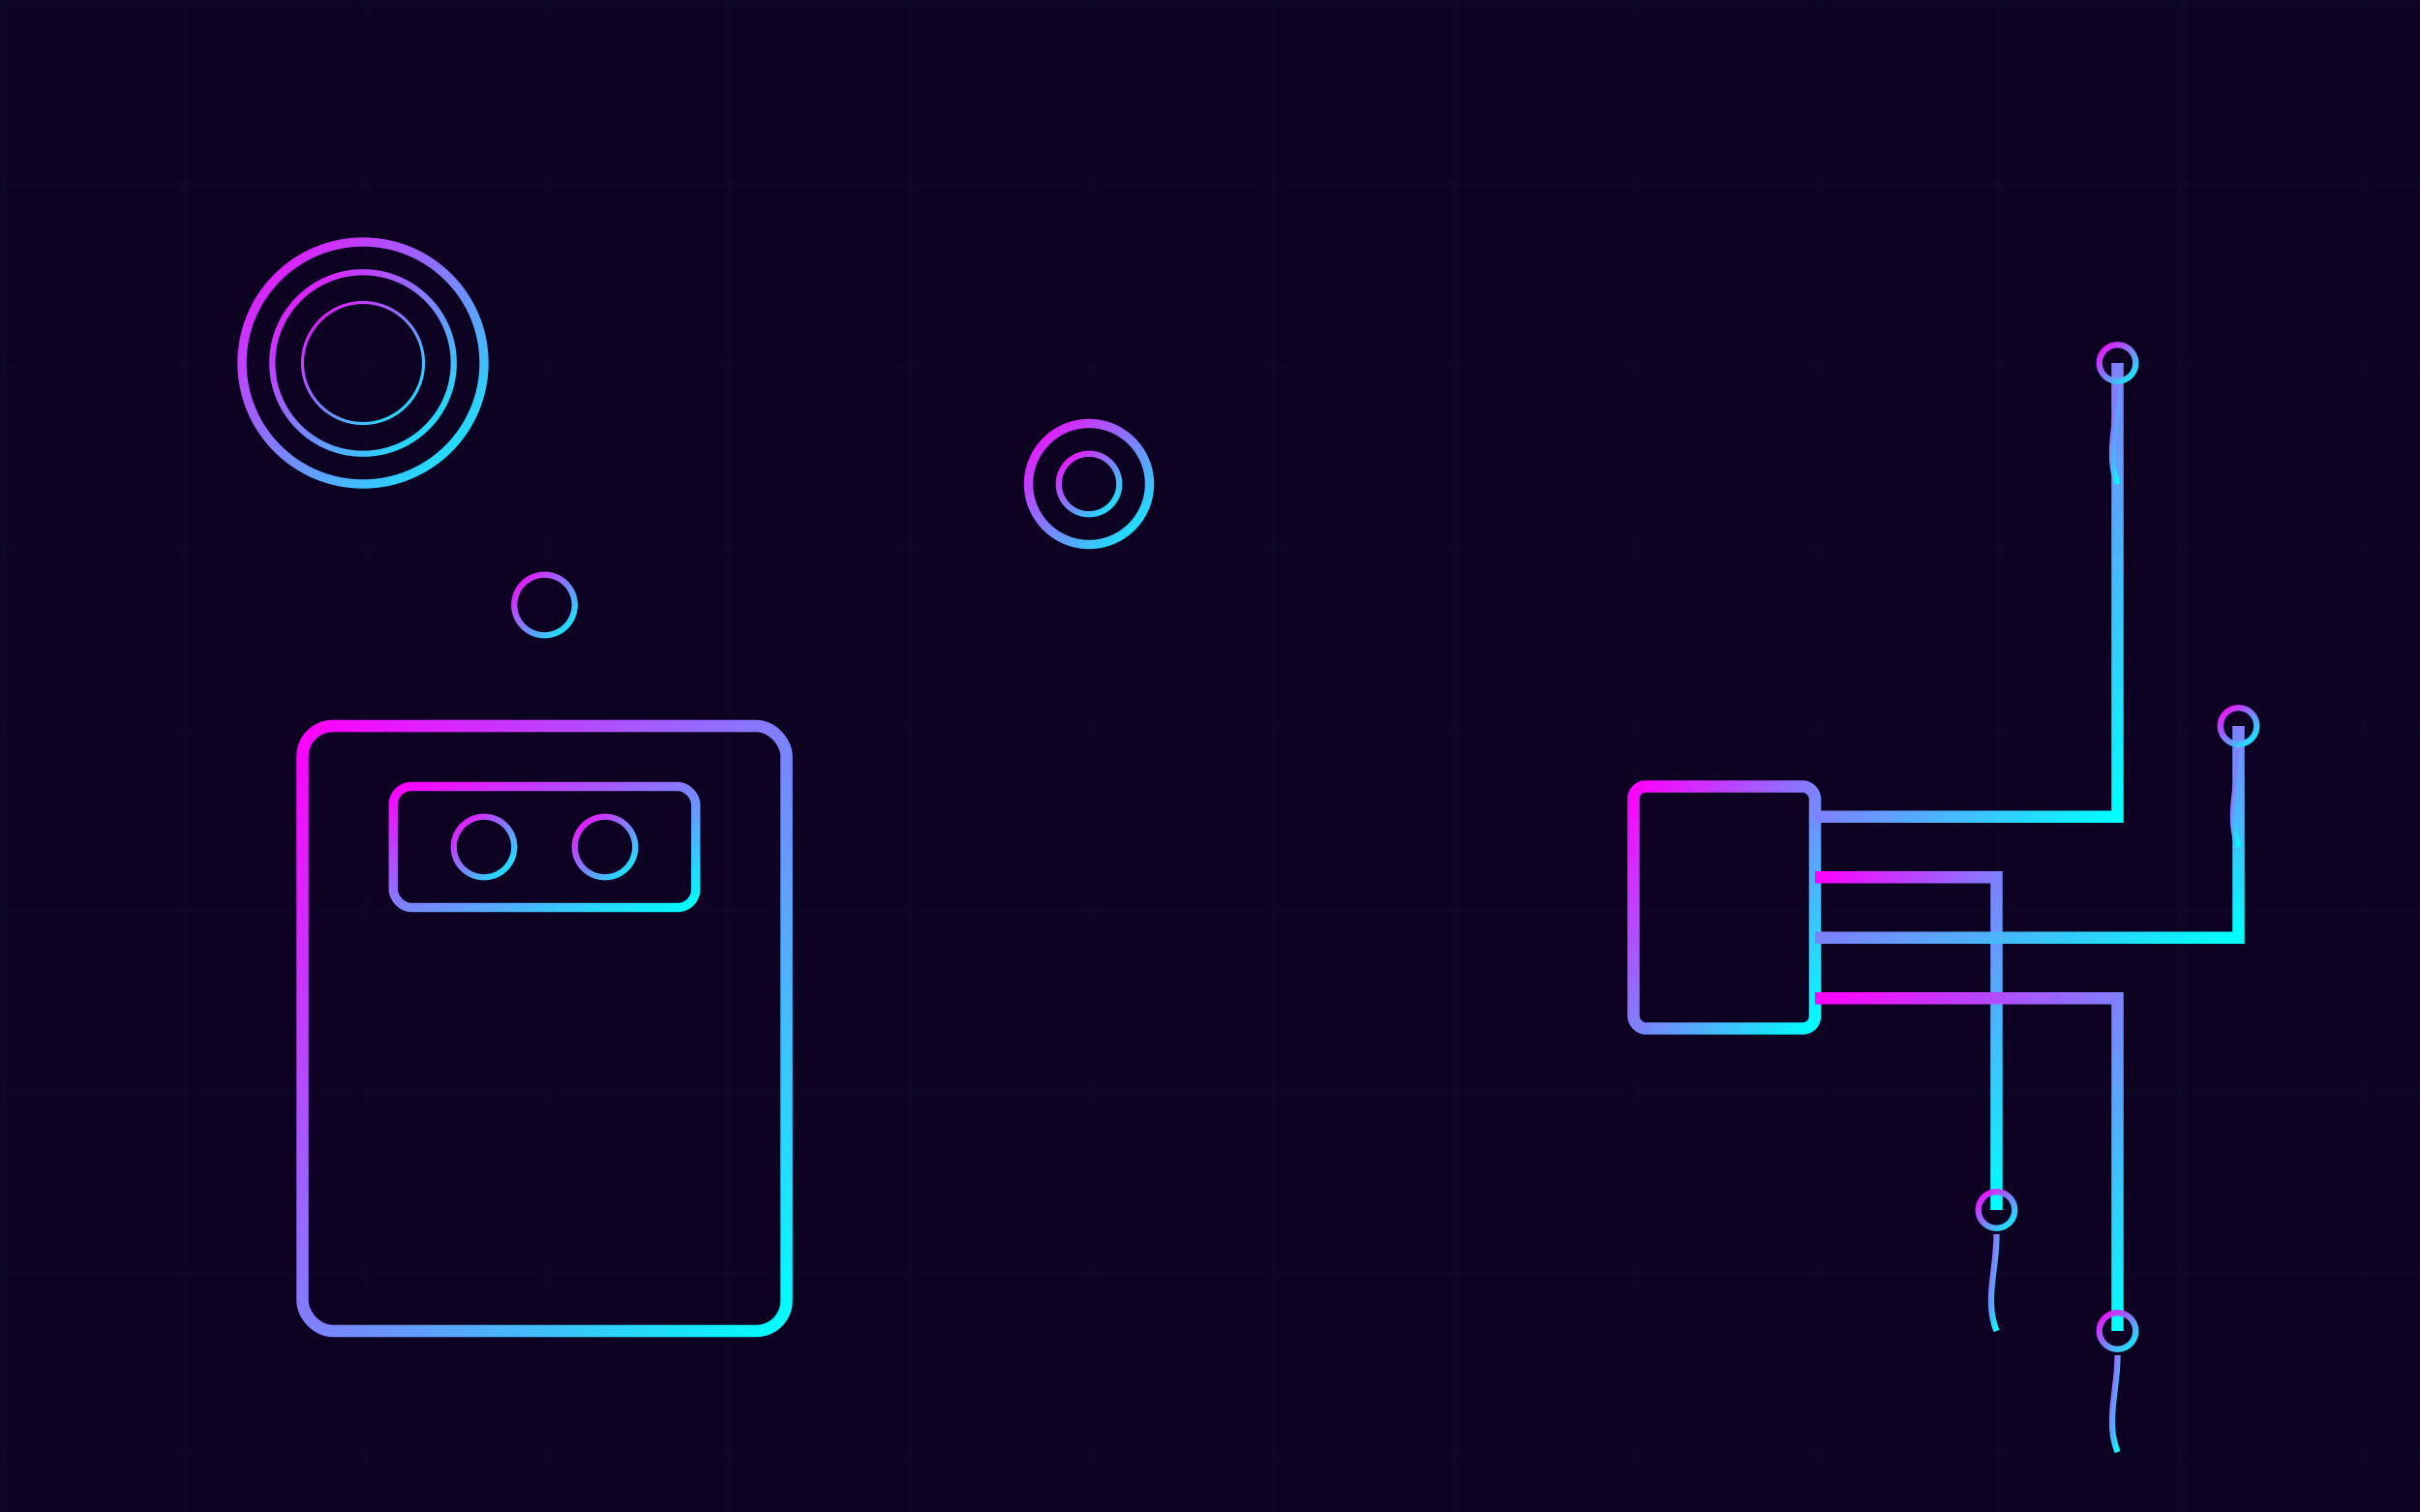 <svg xmlns="http://www.w3.org/2000/svg" width="400" height="250" viewBox="0 0 400 250">
  <defs>
    <linearGradient id="blog1-gradient" x1="0%" y1="0%" x2="100%" y2="100%">
      <stop offset="0%" stop-color="#ff00ff" />
      <stop offset="100%" stop-color="#00ffff" />
    </linearGradient>
    <filter id="glow" x="-20%" y="-20%" width="140%" height="140%">
      <feGaussianBlur stdDeviation="2" result="blur" />
      <feFlood flood-color="#ff00ff" flood-opacity="0.5" result="glow1" />
      <feFlood flood-color="#00ffff" flood-opacity="0.5" result="glow2" />
      <feComposite in="glow1" in2="blur" operator="in" result="glow1blur" />
      <feComposite in="glow2" in2="blur" operator="in" result="glow2blur" />
      <feMerge>
        <feMergeNode in="glow1blur" />
        <feMergeNode in="glow2blur" />
        <feMergeNode in="SourceGraphic" />
      </feMerge>
    </filter>
    <!-- Grid Pattern -->
    <pattern id="grid" width="30" height="30" patternUnits="userSpaceOnUse">
      <path d="M 30 0 L 0 0 0 30" fill="none" stroke="#00ffff" stroke-width="0.5" opacity="0.2"/>
    </pattern>
  </defs>
  
  <!-- Background -->
  <rect width="400" height="250" fill="#0d0221" />
  <rect width="400" height="250" fill="url(#grid)" opacity="0.3" />
  
  <g filter="url(#glow)">
    <!-- Futuristic irrigation system -->
    
    <!-- Main water tank -->
    <rect x="50" y="120" width="80" height="100" rx="5" ry="5" fill="none" stroke="url(#blog1-gradient)" stroke-width="2" />
    
    <!-- Water level indicators -->
    <line x1="60" y1="140" x2="120" y2="140" stroke="url(#blog1-gradient)" stroke-width="1" />
    <line x1="60" y1="160" x2="120" y2="160" stroke="url(#blog1-gradient)" stroke-width="1" />
    <line x1="60" y1="180" x2="120" y2="180" stroke="url(#blog1-gradient)" stroke-width="1" />
    <line x1="60" y1="200" x2="120" y2="200" stroke="url(#blog1-gradient)" stroke-width="1" />
    
    <!-- Control panel -->
    <rect x="65" y="130" width="50" height="20" rx="3" ry="3" fill="none" stroke="url(#blog1-gradient)" stroke-width="1.5" />
    <circle cx="80" cy="140" r="5" fill="none" stroke="url(#blog1-gradient)" stroke-width="1" />
    <circle cx="100" cy="140" r="5" fill="none" stroke="url(#blog1-gradient)" stroke-width="1" />
    
    <!-- Main pipe -->
    <path d="M130,150 L270,150" stroke="url(#blog1-gradient)" stroke-width="3" fill="none" />
    
    <!-- Distribution manifold -->
    <rect x="270" y="130" width="30" height="40" rx="2" ry="2" fill="none" stroke="url(#blog1-gradient)" stroke-width="2" />
    
    <!-- Drip irrigation lines -->
    <path d="M300,135 L350,135 L350,60" stroke="url(#blog1-gradient)" stroke-width="2" fill="none" />
    <path d="M300,145 L330,145 L330,200" stroke="url(#blog1-gradient)" stroke-width="2" fill="none" />
    <path d="M300,155 L370,155 L370,120" stroke="url(#blog1-gradient)" stroke-width="2" fill="none" />
    <path d="M300,165 L350,165 L350,220" stroke="url(#blog1-gradient)" stroke-width="2" fill="none" />
    
    <!-- Drip emitters -->
    <circle cx="350" cy="60" r="3" stroke="url(#blog1-gradient)" stroke-width="1" fill="none" />
    <circle cx="330" cy="200" r="3" stroke="url(#blog1-gradient)" stroke-width="1" fill="none" />
    <circle cx="370" cy="120" r="3" stroke="url(#blog1-gradient)" stroke-width="1" fill="none" />
    <circle cx="350" cy="220" r="3" stroke="url(#blog1-gradient)" stroke-width="1" fill="none" />
    
    <!-- Water drops -->
    <path d="M350,64 C350,70 348,75 350,80" stroke="url(#blog1-gradient)" stroke-width="1" fill="none" />
    <path d="M330,204 C330,210 328,215 330,220" stroke="url(#blog1-gradient)" stroke-width="1" fill="none" />
    <path d="M370,124 C370,130 368,135 370,140" stroke="url(#blog1-gradient)" stroke-width="1" fill="none" />
    <path d="M350,224 C350,230 348,235 350,240" stroke="url(#blog1-gradient)" stroke-width="1" fill="none" />
    
    <!-- Smart sensors -->
    <circle cx="180" cy="80" r="10" stroke="url(#blog1-gradient)" stroke-width="1.5" fill="none" />
    <circle cx="180" cy="80" r="5" stroke="url(#blog1-gradient)" stroke-width="1" fill="none" />
    <line x1="180" y1="70" x2="180" y2="60" stroke="url(#blog1-gradient)" stroke-width="1" />
    <line x1="180" y1="90" x2="180" y2="100" stroke="url(#blog1-gradient)" stroke-width="1" />
    <line x1="170" y1="80" x2="160" y2="80" stroke="url(#blog1-gradient)" stroke-width="1" />
    <line x1="190" y1="80" x2="200" y2="80" stroke="url(#blog1-gradient)" stroke-width="1" />
    
    <path d="M180,100 L180,150" stroke="url(#blog1-gradient)" stroke-width="1" stroke-dasharray="3,3" />
    
    <!-- Decorative elements -->
    <path d="M90,100 L90,120" stroke="url(#blog1-gradient)" stroke-width="1.5" fill="none" />
    <circle cx="90" cy="100" r="5" fill="none" stroke="url(#blog1-gradient)" stroke-width="1" />
    
    <!-- Sun/sky elements -->
    <circle cx="60" cy="60" r="20" fill="none" stroke="url(#blog1-gradient)" stroke-width="1.5" />
    <circle cx="60" cy="60" r="15" fill="none" stroke="url(#blog1-gradient)" stroke-width="1" />
    <circle cx="60" cy="60" r="10" fill="none" stroke="url(#blog1-gradient)" stroke-width="0.5" />
    
    <path d="M85,60 L95,60" stroke="url(#blog1-gradient)" stroke-width="1" />
    <path d="M100,60 L110,60" stroke="url(#blog1-gradient)" stroke-width="1" />
    <path d="M115,60 L125,60" stroke="url(#blog1-gradient)" stroke-width="1" />
  </g>
</svg>